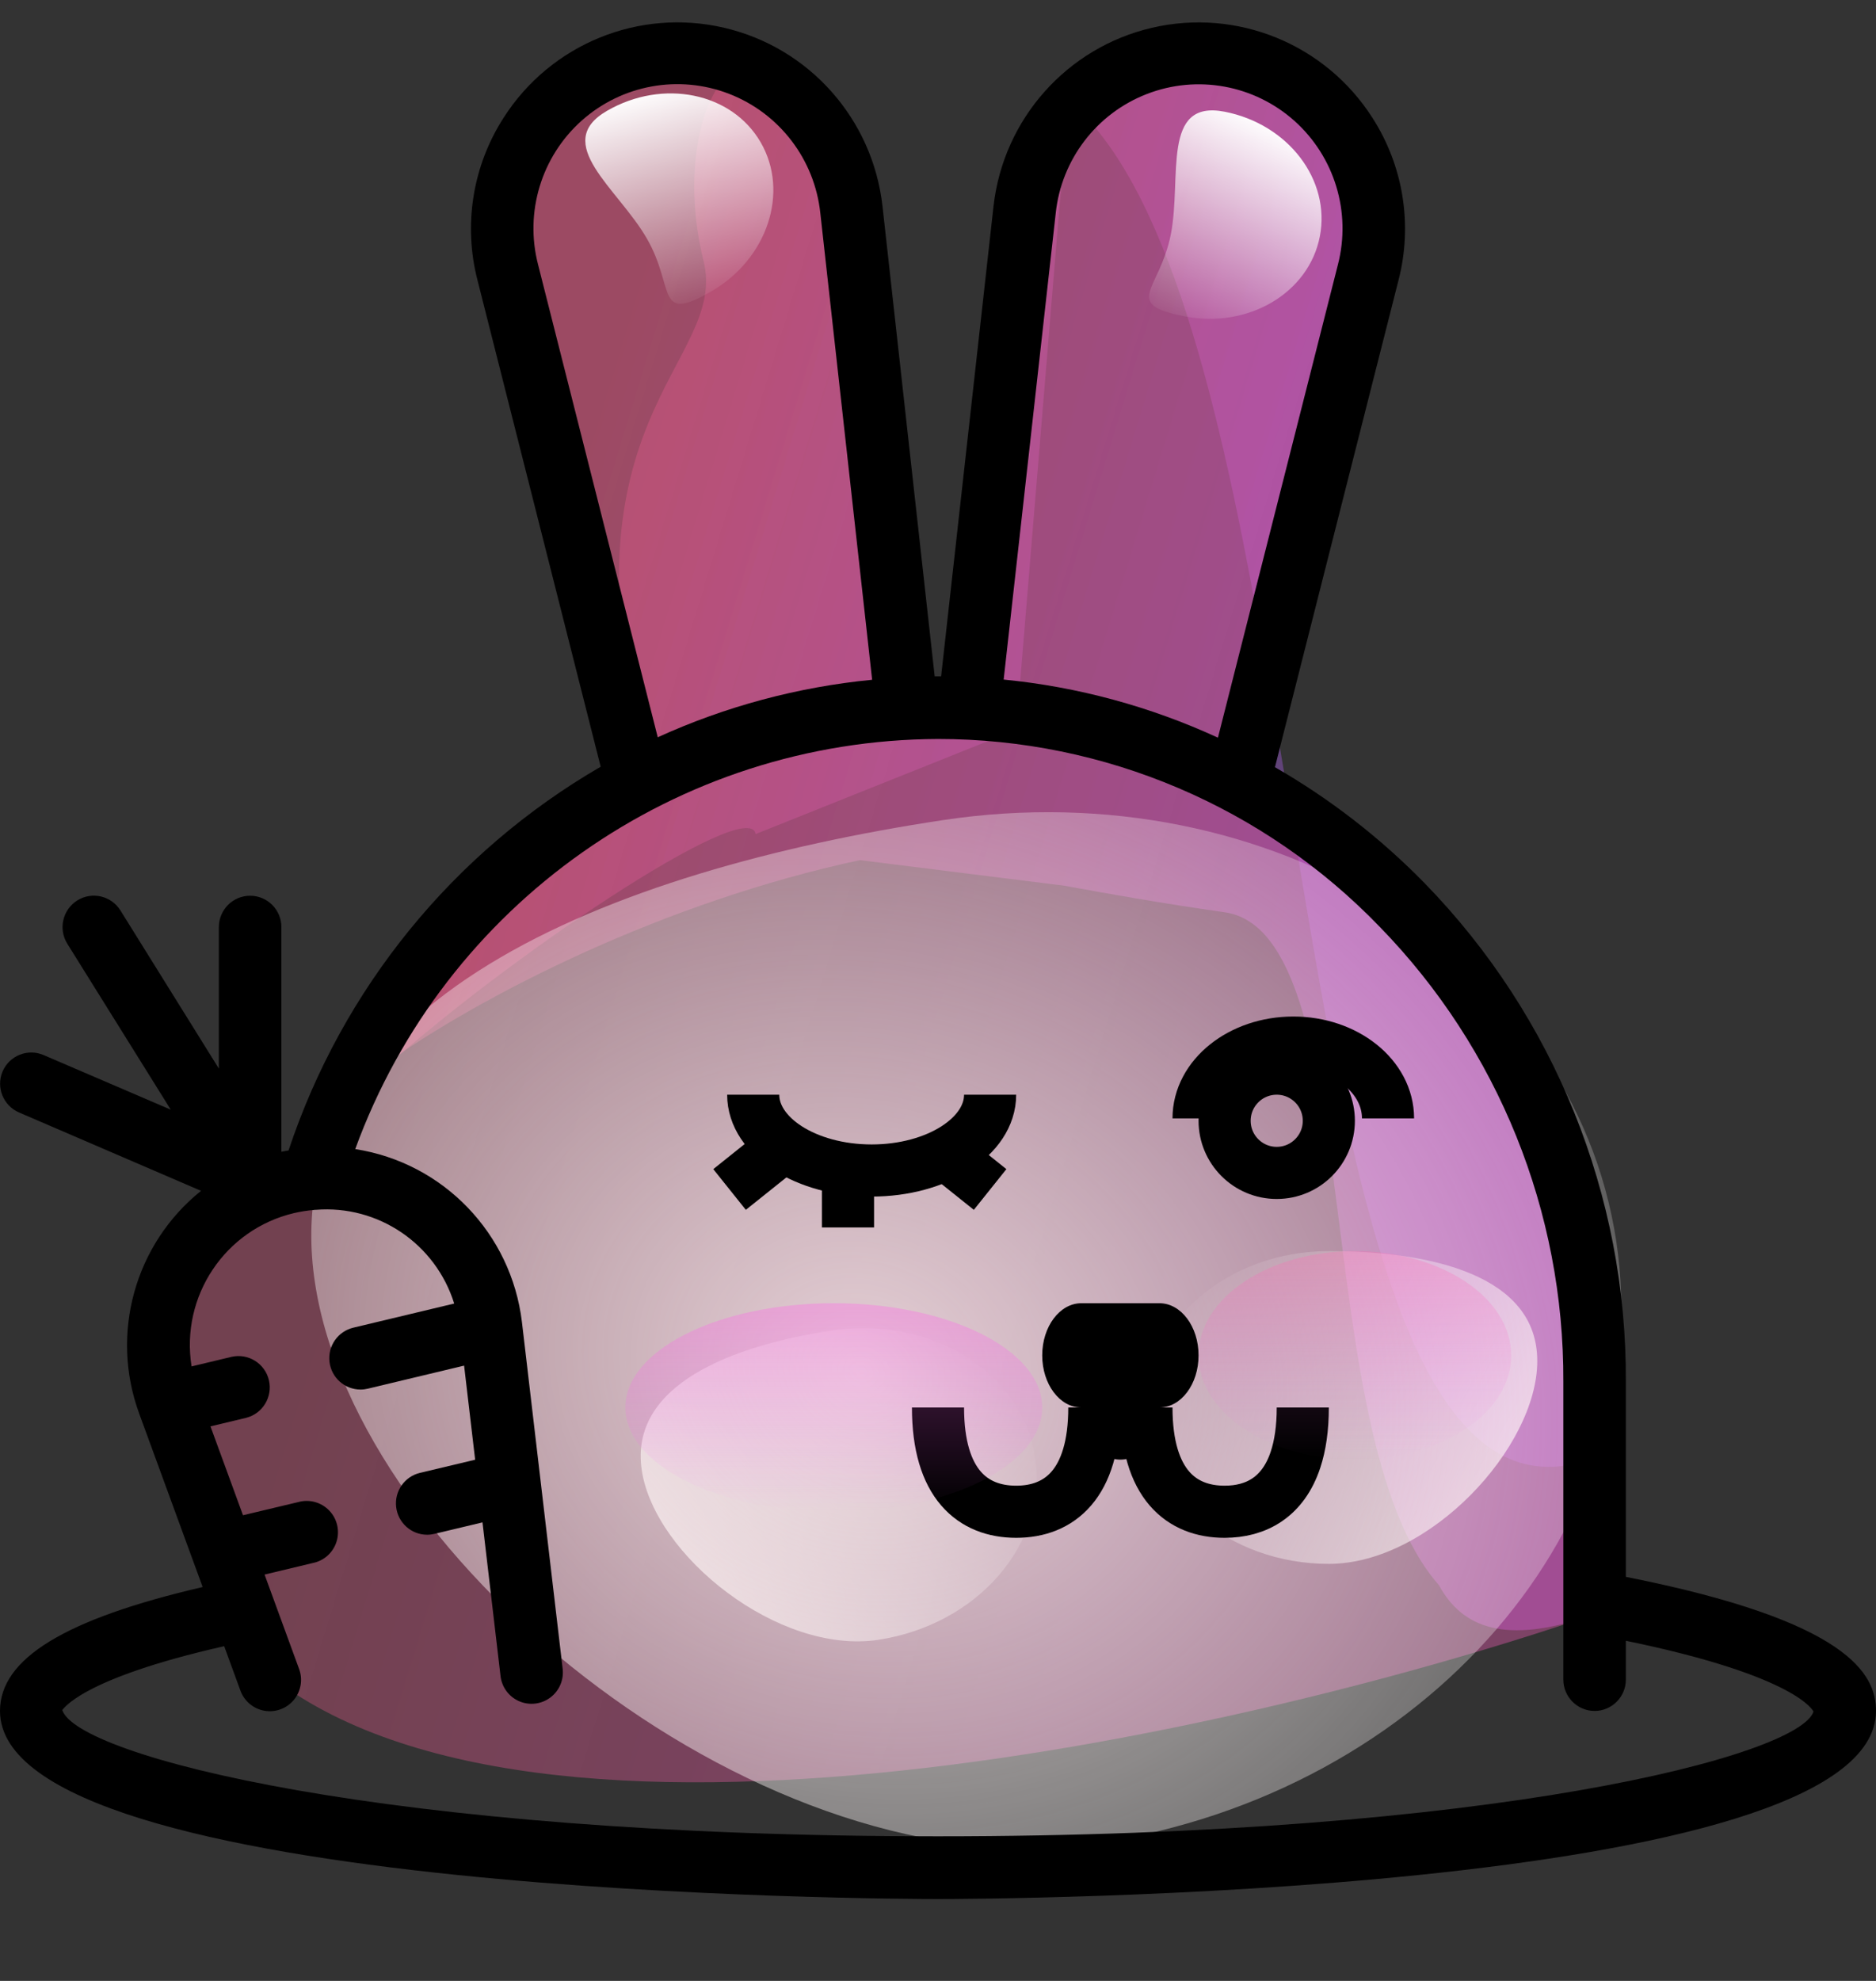 <svg width="36" height="38" viewBox="0 0 36 38" fill="none" xmlns="http://www.w3.org/2000/svg">
<rect x="0" y="0" width="36" height="38" fill="#333333" stroke="none"/>
<path d="M23.5 17.5C22.255 17.322 21.263 17.144 20.412 16.989L16.5 16.5C12.776 17.298 9.278 19.058 7.302 20.471C7.039 21.085 6.778 21.758 6.5 22.5C5.002 22.687 5.563 21.713 7.302 20.471C8.457 17.775 9.649 16.222 12.5 15C10.5 8 10 6.5 9.5 4.5C8.75 1.5 14.5 -1 16.5 3.5L17.5 13.5H18.5C18.833 11 19.5 5.5 19.5 3.5C20.5 -2.38419e-07 26.5 -2.6226e-06 26.5 4.5L23.5 15C25 15.5 31.5 18 30.5 31C28.906 31.545 28.063 31.24 27.612 30.407C25.066 27.529 26.277 17.897 23.5 17.5Z" fill="url(#paint0_linear_30_63)" fill-opacity="0.7"/>
<path d="M14.5 16C14.391 15.236 9.62 18.433 7.24 20.617C6.998 21.191 6.756 21.817 6.5 22.5C5.396 22.638 5.986 21.768 7.24 20.617C8.415 17.831 9.598 16.244 12.5 15C10.5 8 14 7 13.5 5C12.75 2 14.5 -1 16.5 3.5L17.5 13.5H18.5C18.833 11 19.5 5.5 19.5 3.5C19.685 2.852 20.042 2.324 20.5 1.922C22.516 0.154 26.5 0.833 26.5 4.5L24.235 12.427C24.418 13.462 24.592 14.516 24.765 15.562C26.937 16.762 30.5 19.952 30.5 28C27.021 29.19 25.916 22.534 24.765 15.562C24.238 15.271 23.793 15.098 23.5 15L24.235 12.427C23.417 7.802 22.415 3.543 20.5 1.922L19.5 14L14.5 16Z" fill="url(#paint1_linear_30_63)" fill-opacity="0.7"/>
<path d="M3 26.5L5 32C10.2 36.4 24.167 33.167 30.5 31C31.5 18 25 15.5 23.5 15L26.5 4.5C26.5 -2.6226e-06 20.5 -2.38419e-07 19.5 3.5C19.5 5.5 18.833 11 18.5 13.5H17.5L16.5 3.5C14.5 -1 8.75 1.5 9.5 4.5C10 6.5 10.5 8 12.5 15C9 16.5 8 18.5 6.5 22.5C3.3 22.9 2.833 25.333 3 26.5Z" fill="url(#paint2_linear_30_63)" fill-opacity="0.7"/>
<path d="M29.5 26.107C29.5 27.764 27.433 30 25.5 30C23.567 30 22 28.657 22 27C22 25.343 23.567 24 25.5 24C27.433 24 29.5 24.451 29.5 26.107Z" fill="url(#paint3_linear_30_63)"/>
<path d="M12.316 28.207C12.564 29.845 14.942 31.746 16.853 31.457C18.765 31.167 20.113 29.605 19.865 27.966C19.617 26.328 17.866 25.235 15.955 25.524C14.044 25.814 12.068 26.568 12.316 28.207Z" fill="url(#paint4_linear_30_63)"/>
<path d="M6.044 24.607C6.865 30.026 14.732 36.315 21.055 35.358C27.377 34.4 31.836 29.231 31.016 23.812C30.195 18.393 24.405 14.777 18.083 15.734C11.761 16.692 5.223 19.188 6.044 24.607Z" fill="url(#paint5_radial_30_63)"/>
<path d="M0.049 20.555C0.179 20.25 0.532 20.108 0.836 20.239L3.277 21.287L1.291 18.103C1.116 17.821 1.202 17.449 1.483 17.273C1.765 17.097 2.135 17.183 2.311 17.465L4.2 20.499V17.784C4.2 17.452 4.469 17.183 4.8 17.183C5.131 17.183 5.4 17.452 5.4 17.784V22.094C5.446 22.084 5.491 22.078 5.537 22.07C6.569 18.965 8.7 16.346 11.527 14.708L9.163 5.375C8.888 4.312 9.07 3.182 9.664 2.259C10.568 0.843 12.265 0.151 13.898 0.533C15.532 0.914 16.748 2.286 16.935 3.957L17.936 12.973C17.958 12.973 17.979 12.973 18 12.973C18.021 12.973 18.039 12.973 18.06 12.973L19.066 3.951C19.256 2.282 20.473 0.913 22.105 0.533C23.738 0.153 25.432 0.844 26.336 2.259C26.93 3.182 27.112 4.312 26.837 5.375L24.466 14.717C25.521 15.323 26.487 16.072 27.338 16.942C29.829 19.497 31.217 22.933 31.2 26.505V30.249C35.479 31.096 36 32.116 36 32.821C36 36.388 18.735 36.429 18 36.429C17.265 36.429 0 36.388 0 32.821C0 31.819 1.243 31.058 3.889 30.444L2.67 27.114C2.109 25.582 2.588 23.863 3.858 22.844L0.364 21.34C0.062 21.209 -0.079 20.859 0.049 20.555ZM15.742 4.09C15.633 3.058 14.957 2.174 13.991 1.8C13.025 1.426 11.932 1.626 11.159 2.317C10.387 3.008 10.065 4.074 10.326 5.078L12.622 14.143C13.924 13.55 15.314 13.178 16.736 13.04L15.742 4.09ZM25.674 5.078C25.934 4.074 25.612 3.009 24.839 2.318C24.067 1.629 22.975 1.429 22.009 1.803C21.044 2.176 20.368 3.059 20.259 4.09L19.26 13.036C20.683 13.176 22.073 13.553 23.372 14.151L25.674 5.078ZM3.676 26.212L4.445 26.028C4.765 25.956 5.084 26.155 5.16 26.475C5.236 26.795 5.042 27.117 4.724 27.198L4.039 27.362L4.663 29.067L5.725 28.814C5.936 28.755 6.164 28.817 6.317 28.976C6.47 29.134 6.524 29.364 6.458 29.574C6.392 29.785 6.216 29.942 6 29.984L5.077 30.205L5.737 32.009C5.815 32.212 5.777 32.44 5.64 32.608C5.502 32.775 5.285 32.855 5.072 32.817C4.859 32.779 4.683 32.629 4.611 32.424L4.302 31.579C1.514 32.209 1.207 32.804 1.195 32.804C1.474 33.675 7.32 35.226 18 35.226C28.68 35.226 34.528 33.675 34.8 32.834C34.8 32.828 34.496 32.152 31.2 31.475V32.219C31.2 32.551 30.931 32.821 30.6 32.821C30.269 32.821 30 32.551 30 32.219V26.505C30.015 23.248 28.751 20.115 26.481 17.784C24.26 15.477 21.198 14.175 18 14.176C12.997 14.194 8.535 17.334 6.817 22.043C8.506 22.305 9.813 23.662 10.016 25.363L10.796 32.003C10.825 32.218 10.736 32.432 10.562 32.563C10.389 32.693 10.16 32.721 9.961 32.634C9.762 32.547 9.626 32.359 9.604 32.143L9.259 29.204L8.337 29.424C8.291 29.435 8.244 29.441 8.197 29.441C7.893 29.441 7.637 29.212 7.602 28.909C7.567 28.606 7.763 28.325 8.059 28.254L9.118 28.002L8.906 26.197L7.058 26.639C7.012 26.65 6.965 26.656 6.918 26.656C6.614 26.655 6.358 26.427 6.323 26.124C6.287 25.821 6.484 25.54 6.78 25.469L8.716 25.006C8.358 23.859 7.256 23.112 6.06 23.208C6.047 23.208 6.034 23.208 6.021 23.211C5.893 23.222 5.766 23.242 5.641 23.271C4.318 23.584 3.461 24.867 3.676 26.212Z" fill="black"/>
<path d="M20.75 25H22.25C22.664 25 23 25.448 23 26C23 26.553 22.664 27 22.25 27C22.25 27.552 21.914 28 21.5 28C21.086 28 20.75 27.552 20.75 27C20.336 27 20 26.553 20 26C20 25.448 20.336 25 20.75 25Z" fill="black"/>
<path d="M21 27C21 28.473 20.328 29 19.5 29C18.672 29 18 28.473 18 27" stroke="black"/>
<path d="M25 27C25 27.4 24.95 27.731 24.861 28C24.623 28.721 24.103 29 23.5 29C22.672 29 22 28.473 22 27" stroke="black"/>
<path d="M19 21C19 21.803 17.982 22.454 16.727 22.454C15.472 22.454 14.454 21.803 14.454 21" stroke="black"/>
<path d="M14.909 22.091L14 22.818" stroke="black"/>
<path d="M16.273 22.454V23.546" stroke="black"/>
<path d="M18.091 22.091L19 22.818" stroke="black"/>
<ellipse cx="16" cy="27" rx="4" ry="2" fill="url(#paint6_linear_30_63)" fill-opacity="0.5"/>
<ellipse cx="26" cy="26" rx="3" ry="2" fill="url(#paint7_linear_30_63)" fill-opacity="0.5"/>
<path d="M26.636 21.454C26.636 20.651 25.822 20 24.818 20C23.814 20 23 20.651 23 21.454" stroke="black"/>
<circle cx="24.5" cy="21.5" r="1" stroke="black"/>
<path d="M14.598 2.732C15.151 3.688 14.726 4.968 13.649 5.59C12.572 6.212 12.964 5.529 12.411 4.572C11.859 3.616 10.572 2.748 11.648 2.126C12.725 1.504 14.046 1.775 14.598 2.732Z" fill="url(#paint8_linear_30_63)"/>
<path d="M25.327 4.537C25.116 5.621 23.955 6.307 22.735 6.069C21.515 5.831 22.258 5.574 22.469 4.489C22.681 3.405 22.28 1.905 23.5 2.143C24.721 2.381 25.539 3.453 25.327 4.537Z" fill="url(#paint9_linear_30_63)"/>
<defs>
<linearGradient id="paint0_linear_30_63" x1="12.5" y1="4" x2="48.5" y2="15" gradientUnits="userSpaceOnUse">
<stop stop-color="#EF5D88" stop-opacity="0.48"/>
<stop offset="0.415" stop-color="#C95DEF" stop-opacity="0.56"/>
</linearGradient>
<linearGradient id="paint1_linear_30_63" x1="12.5" y1="4" x2="48.5" y2="15" gradientUnits="userSpaceOnUse">
<stop stop-color="#EF5D88" stop-opacity="0.48"/>
<stop offset="0.415" stop-color="#A65DEF" stop-opacity="0.56"/>
</linearGradient>
<linearGradient id="paint2_linear_30_63" x1="12.5" y1="4" x2="48.5" y2="15" gradientUnits="userSpaceOnUse">
<stop stop-color="#EF5D88" stop-opacity="0.48"/>
<stop offset="0.415" stop-color="#EF5DB5" stop-opacity="0.56"/>
</linearGradient>
<linearGradient id="paint3_linear_30_63" x1="31.5" y1="26.107" x2="24" y2="22.107" gradientUnits="userSpaceOnUse">
<stop stop-color="#FFF3F3" stop-opacity="0.8"/>
<stop offset="1" stop-color="white" stop-opacity="0"/>
</linearGradient>
<linearGradient id="paint4_linear_30_63" x1="10.338" y1="28.506" x2="17.155" y2="23.428" gradientUnits="userSpaceOnUse">
<stop stop-color="#FFF3F3" stop-opacity="0.8"/>
<stop offset="1" stop-color="white" stop-opacity="0"/>
</linearGradient>
<radialGradient id="paint5_radial_30_63" cx="0" cy="0" r="1" gradientUnits="userSpaceOnUse" gradientTransform="translate(16.531 26.302) rotate(-72.494) scale(18.352 21.41)">
<stop stop-color="#FFF3F3" stop-opacity="0.8"/>
<stop offset="1" stop-color="white" stop-opacity="0"/>
</radialGradient>
<linearGradient id="paint6_linear_30_63" x1="16" y1="25" x2="16" y2="29" gradientUnits="userSpaceOnUse">
<stop stop-color="#FF66E7" stop-opacity="0.71"/>
<stop offset="1" stop-color="#FC5CFF" stop-opacity="0"/>
</linearGradient>
<linearGradient id="paint7_linear_30_63" x1="26" y1="24" x2="26" y2="28" gradientUnits="userSpaceOnUse">
<stop stop-color="#FF6BB2" stop-opacity="0.6"/>
<stop offset="1" stop-color="#EE63F1" stop-opacity="0"/>
</linearGradient>
<linearGradient id="paint8_linear_30_63" x1="12.299" y1="1.75" x2="13.5" y2="6" gradientUnits="userSpaceOnUse">
<stop stop-color="white"/>
<stop offset="1" stop-color="white" stop-opacity="0"/>
</linearGradient>
<linearGradient id="paint9_linear_30_63" x1="24.238" y1="2.287" x2="22.353" y2="6.281" gradientUnits="userSpaceOnUse">
<stop stop-color="white"/>
<stop offset="1" stop-color="white" stop-opacity="0"/>
</linearGradient>
</defs>
</svg>
